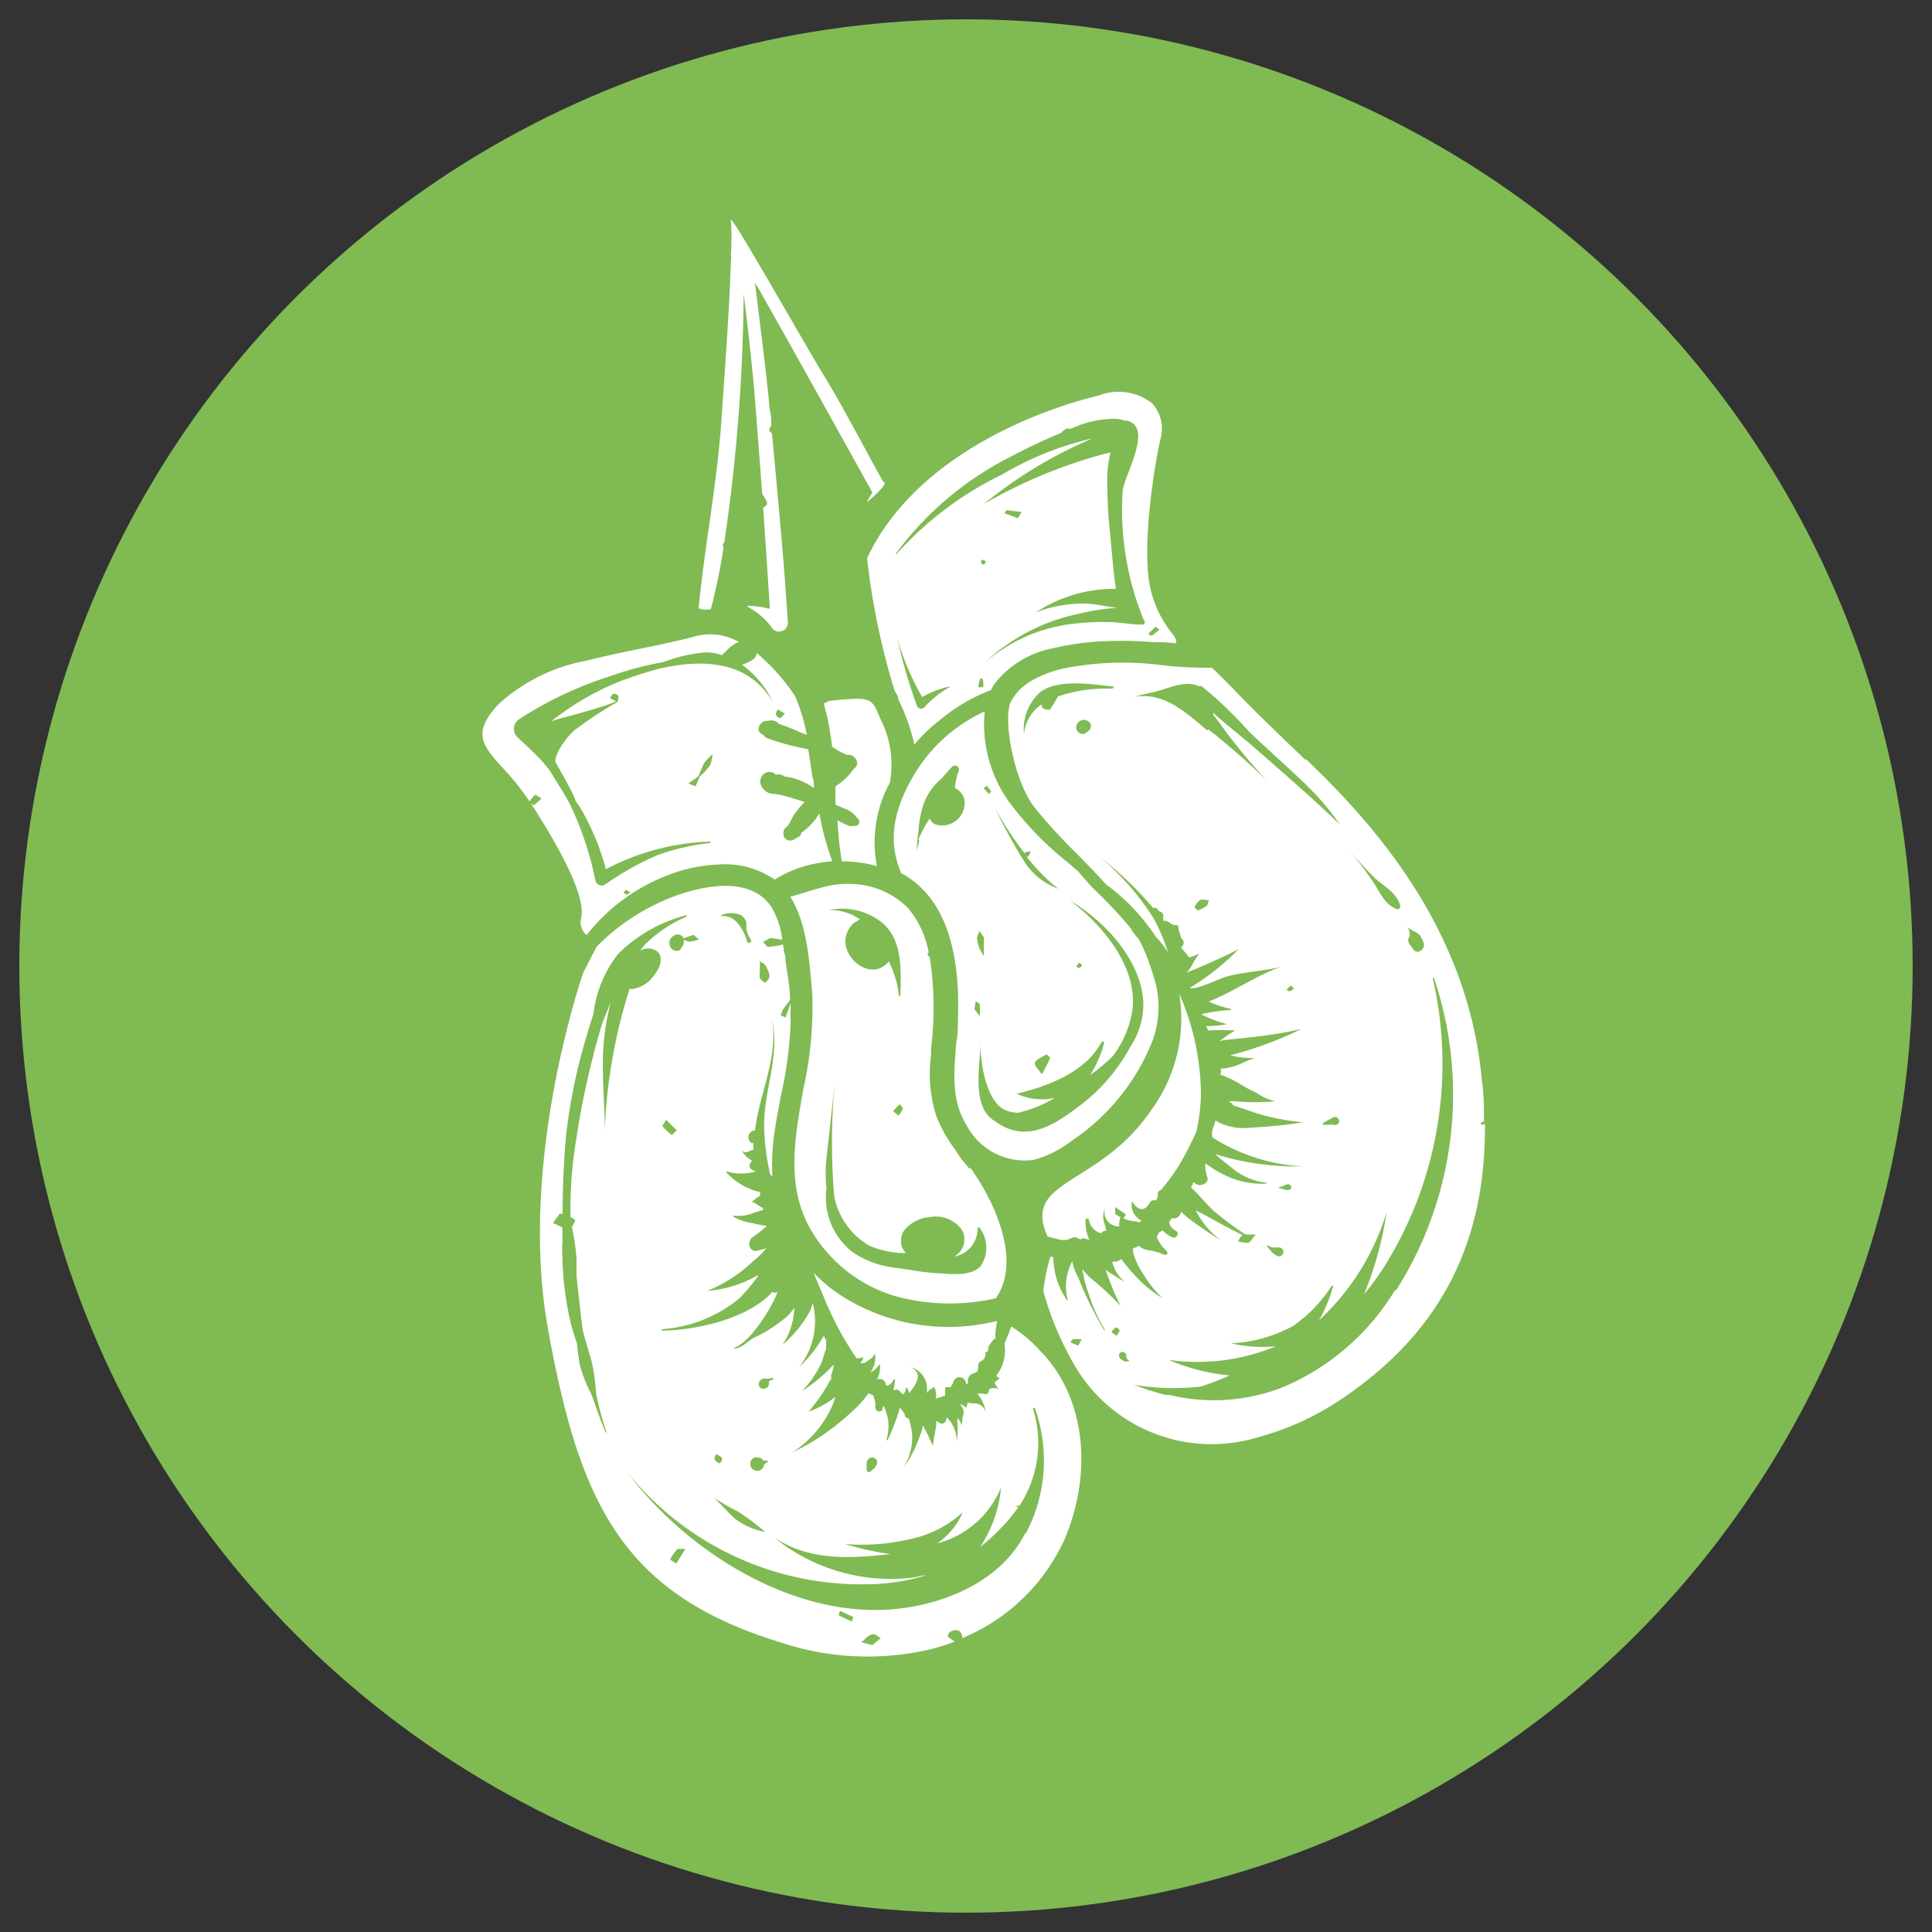 <svg id="Layer_1" data-name="Layer 1" xmlns="http://www.w3.org/2000/svg" viewBox="0 0 100 100"><rect x="0" y="0" width="100" height="100" fill="#333333" stroke="none"/><defs><style>.cls-1{fill:#80ba53;}.cls-2{fill:#fff;}</style></defs><title>trainers</title><circle class="cls-1" cx="50" cy="50" r="49"/><path class="cls-2" d="M44.88,28.89a37.23,37.23,0,0,0,1.42,6.85,3.47,3.47,0,0,1,.18.33l0,.1a10.4,10.4,0,0,1,.85,2.37,7.75,7.75,0,0,1,1.27-1.23,9.16,9.16,0,0,1,2.69-1.59,2.59,2.59,0,0,1,.19-.33,5,5,0,0,1,3-1.83,13.85,13.85,0,0,1,2.64-.37,20.1,20.1,0,0,1,2.58.05c.38,0,.77,0,1.16.06.06-.15,0-.28-.29-.64a5.68,5.68,0,0,1-1-2.1c-.53-2.06.18-6.48.5-7.86a1.94,1.94,0,0,0-.44-1.83,2.83,2.83,0,0,0-2.73-.41l-.34.09C54.47,21.08,47.53,23.27,44.88,28.89Zm6,6.68-.24,0c0-.13.05-.27.08-.4s.16,0,.16,0S50.9,35.42,50.9,35.57Zm8.7-2.66s-.09-.07-.15-.1c.13-.13.25-.25.39-.37l.19.15C59.89,32.7,59.75,32.81,59.6,32.91ZM46.35,28.68a16.8,16.8,0,0,1,5.88-5c.87-.46,1.77-.89,2.68-1.27a1.31,1.31,0,0,1,.27-.21.36.36,0,0,1,.22,0l.42-.17a5,5,0,0,1,1.57-.34,1.77,1.77,0,0,1,.82.08l.1,0c1.42.31-.1,2.79-.2,3.63a15,15,0,0,0,1.07,6.64l.06.11a.12.12,0,0,1-.13.18c-.55,0-1.14-.12-1.7-.13a13,13,0,0,0-2.25.14,8.4,8.4,0,0,0-4.23,2s0,0,0,0a10,10,0,0,1,4.91-2.57,10.94,10.94,0,0,1,2-.31c-.56-.05-1.11-.21-1.69-.22a6.85,6.85,0,0,0-2.54.46s0,0,0,0a7.33,7.33,0,0,1,4.15-1.22c-.14-.95-.21-1.93-.3-2.86a21.24,21.24,0,0,1-.14-2.38,6.16,6.16,0,0,1,.16-1.83,25.81,25.81,0,0,0-6.56,2.68s0,0,0,0a23.21,23.21,0,0,1,5.63-3.4,16.29,16.29,0,0,0-4.66,1.86,17.66,17.66,0,0,0-5.47,4.11S46.34,28.7,46.35,28.68Zm4.44.48c0-.05,0-.13,0-.2l.25.09a1.62,1.62,0,0,0-.1.18C50.91,29.21,50.81,29.2,50.79,29.16ZM52,26.57c0-.06.09-.16.12-.16l.76.09-.19.32Zm-2.86,9s.06,0,0,0a5.22,5.22,0,0,0-1.26,1,.24.24,0,0,1-.43-.06,28.87,28.87,0,0,1-1-3.43,0,0,0,0,1,0,0,14.18,14.18,0,0,0,1.28,3A5.06,5.06,0,0,1,49.16,35.53Zm18.43,3.76c-1.76-1.68-3-2.89-3.75-3.69-.5-.51-.85-.86-1.1-1.08a20,20,0,0,1-2.58-.13h0a15.6,15.6,0,0,0-5.18.19,6.14,6.14,0,0,0-1.47.56,2.73,2.73,0,0,0-1.12,1.06c-.52.75.08,4.13,1.16,5.53a26.74,26.74,0,0,0,2.15,2.36c.52.53,1.05,1.07,1.56,1.64a10.55,10.55,0,0,1,2.58,2.71,4.55,4.55,0,0,1,.52.64l.12.19a10,10,0,0,0-.72-1.73,13.48,13.48,0,0,0-2.81-3.22s0,0,0,0A18.42,18.42,0,0,1,59.69,47a.2.2,0,0,1,.15,0c.1.05.12.18.24.2a.19.19,0,0,1,.13.18,1.79,1.79,0,0,0,0,.23s0,0,0,.05l.09,0c.19,0,.37.25.55.22A.13.13,0,0,1,61,48c0,.18.1.36.13.55a.29.29,0,0,1,0,.49s.35.41.42.52a2.39,2.39,0,0,0,.48-.19,0,0,0,0,1,0,.06c-.24.27-.32.61-.58.87l-.06.05v0l.55-.22c.73-.31,1.46-.64,2.17-1,0,0,0,0,0,0a12.39,12.39,0,0,1-2.53,2c.3.15,1.61-.52,2-.61.9-.22,1.83-.26,2.73-.48,0,0,0,0,0,0-1.31.46-2.45,1.29-3.75,1.8l.15.06a4.86,4.86,0,0,0,1,.32,0,0,0,0,1,0,.06,8.05,8.05,0,0,0-1.54.22,6.6,6.6,0,0,0,1.34.51s0,0,0,0a5.23,5.23,0,0,1-1.08.1l.11.23a10.71,10.71,0,0,1,1.4,0s0,0,0,0c-.23.1-.53.36-.83.54.49-.09,1-.11,1.5-.18a21.27,21.27,0,0,0,2.75-.44s0,0,0,0a19.11,19.11,0,0,1-3.68,1.36,4.33,4.33,0,0,0,1.29.14s0,0,0,0c-.44.12-.81.37-1.24.47a3.44,3.44,0,0,1-.56.09.23.23,0,0,1,0,.25l0,.06a4.83,4.83,0,0,1,1,.47,8,8,0,0,0,.87.47A2.84,2.84,0,0,0,66,57a0,0,0,1,1,0,0,11.13,11.13,0,0,1-2.08,0l-.34,0v0a.54.54,0,0,1,.26.22l.88.29c.24.09.48.16.73.23a12.62,12.62,0,0,0,2,.35,0,0,0,0,1,0,0,25.36,25.36,0,0,1-2.75.28A2.89,2.89,0,0,1,62.91,58c-.06.19-.13.43-.16.5a1,1,0,0,0,0,.37,9.66,9.66,0,0,0,4.65,1.5s0,0,0,0a14.07,14.07,0,0,1-4.5-.63c.27.25.59.49.85.7a3.36,3.36,0,0,0,1.8.78,0,0,0,0,1,0,.05A4.57,4.57,0,0,1,63.8,61a6.52,6.52,0,0,1-.88-.43l-.53-.35a1.63,1.63,0,0,0,.09.67c.15.37-.37.57-.62.36a.21.21,0,0,0-.1-.06c0,.1-.08.19-.12.27.44.38.8.89,1.25,1.27a15,15,0,0,0,1.58,1.17H65c-.22.25-.3.41-.39.43a2,2,0,0,1-.53-.08c.07-.11.13-.27.24-.32h0c-.57-.28-1.14-.59-1.7-.9-.23-.13-.48-.25-.73-.38a2.91,2.91,0,0,0,.17.3,4.46,4.46,0,0,0,1.1,1.23s0,.05,0,0c-.48-.29-.94-.61-1.4-.94a5.11,5.11,0,0,1-.63-.52.41.41,0,0,1-.3.34c-.08,0-.15,0-.22,0s0,0,0,0l0,.07-.09.1c0,.21.14.36.35.48s0,.43-.2.33a1.64,1.64,0,0,1-.49-.35s0,0,0,0l-.19.1a.51.51,0,0,1-.12.2,1.09,1.09,0,0,0,.09.23,2.43,2.43,0,0,0,.43.54c.1.09,0,.23-.14.18a3,3,0,0,0-.82-.23.87.87,0,0,1-.48-.23,1.66,1.66,0,0,1-.31.14h0c0,.11,0,.22.07.41a3.42,3.42,0,0,0,.39.79,6,6,0,0,0,1.08,1.38s0,0,0,0A6.39,6.39,0,0,1,58.73,66a8.44,8.44,0,0,1-.69-.83.79.79,0,0,1-.26.13h-.2v.05a1.85,1.85,0,0,0,.65,1s0,0,0,0c-.34-.19-.69-.4-1-.62A14.06,14.06,0,0,0,58,67.59s0,0,0,0a17,17,0,0,0-1.38-1.3,2.88,2.88,0,0,1-.6-.61A6.84,6.84,0,0,0,56.36,67a8.6,8.6,0,0,0,.84,1.85,0,0,0,1,1-.05,0,18.44,18.44,0,0,1-1.35-2.75,2.62,2.62,0,0,1-.3-.81,2.7,2.7,0,0,0-.23,2s0,0-.05,0a4,4,0,0,1-.7-2.17.42.42,0,0,1,0-.06l-.16,0A11,11,0,0,0,54,66.82,16.09,16.09,0,0,0,55.82,71a8.21,8.21,0,0,0,9.3,3.39,14.4,14.4,0,0,0,4.08-1.82c5.33-3.49,7.71-8.18,7.66-14.41l-.11.07s-.09-.05-.14-.08a1,1,0,0,1,.2-.11h0c0-.7,0-1.4-.11-2.13C76,48.14,71.17,42.7,67.59,39.29Zm-11.35-1.4a.3.3,0,0,1-.36,0,.33.33,0,0,1-.11-.45.39.39,0,0,1,.7,0A.33.33,0,0,1,56.24,37.89Zm1.31-2.28a7.5,7.5,0,0,0-2.77.4c-.13.23-.27.47-.42.69,0,0-.22,0-.32-.06s-.11-.14-.09-.16l0-.07A2.09,2.09,0,0,0,53,38s0,0,0,0a2.57,2.57,0,0,1,.86-2.19c.92-.68,2.68-.39,3.73-.28A.05.05,0,1,1,57.55,35.61Zm-1.72,34-.39-.16c0-.06.08-.17.12-.17a2.27,2.27,0,0,1,.45,0ZM72.84,48s0,0,0,0a4,4,0,0,0,.49.27.51.51,0,0,1,.13.12.24.24,0,0,1,.09.11,2.07,2.07,0,0,1,.15.34h0c.06.29-.33.59-.54.31a3.21,3.21,0,0,1-.21-.3.31.31,0,0,1,0-.37A.56.56,0,0,0,72.84,48Zm-.36-1.12a.15.15,0,0,1-.18.18c-.62-.24-.86-.84-1.2-1.37-.47-.72-1-1.37-1.55-2.05,0,0,0,0,0,0a20,20,0,0,0,1.62,1.82C71.67,45.89,72.31,46.23,72.48,46.89Zm-10,0a3.18,3.18,0,0,1-.44.24c-.05,0-.22-.13-.21-.15a.84.84,0,0,1,.28-.38c.12-.06.3,0,.46,0Zm0-9.08c-1.06-.89-2.23-2-3.75-1.73,0,0,0,0,0,0a6.35,6.35,0,0,1,1-.24h-.06s0,0,0,0c.77-.16,1.63-.66,2.39-.31a.17.17,0,0,1,.14,0,21.43,21.43,0,0,1,2.48,2.38c1,.94,2,1.84,3,2.78,0,0,0,0,0,0l-.17-.14a12.59,12.59,0,0,1,1.84,2.14s0,0,0,0c-1.42-1.38-2.94-2.68-4.44-4-.69-.6-1.43-1.16-2.11-1.78a.42.42,0,0,0,0,.1c.24.3.46.61.68.91a29.29,29.29,0,0,0,2.09,2.49s0,0,0,0A36.29,36.29,0,0,0,62.55,37.76Zm4.27,13.52s-.1-.06-.16-.1l.22-.21.17.15A.87.87,0,0,1,66.82,51.28Zm1.64,6.85A2.07,2.07,0,0,0,68.7,58l.13-.07s.09-.08.07,0a.22.22,0,0,1,.39,0,.21.21,0,0,1-.26.29.88.88,0,0,0-.28,0,2.72,2.72,0,0,0-.28,0S68.45,58.13,68.46,58.13Zm-2.2,3.28a1.17,1.17,0,0,0,.25-.07.41.41,0,0,1,.24-.08c.12,0,.22.17.11.26a.34.34,0,0,1-.32,0,.7.7,0,0,1-.29-.09S66.22,61.42,66.26,61.41Zm-.59,3a.73.73,0,0,0,.32.12h.31a.23.23,0,1,1-.12.44,1,1,0,0,1-.31-.24c-.08-.1-.16-.18-.23-.28A0,0,0,0,1,65.67,64.43Zm-7.91,4.25c.09,0,.22.07.25.14s-.07.17-.14.3c-.11-.09-.24-.13-.25-.2S57.71,68.76,57.76,68.68Zm.38,1.68s0,0,0,0a.25.25,0,0,1-.12-.11A.2.2,0,0,1,58,70a.17.17,0,0,1,.18,0,.18.18,0,0,1,.12.12.45.45,0,0,1,0,.11.19.19,0,0,0,.13.17,0,0,0,0,1,0,.06.74.74,0,0,1-.25,0Zm14.13-3.59a12.48,12.48,0,0,1-5.77,5,9.74,9.74,0,0,1-5.9.41l-.2,0a.09.09,0,0,1,0,0,14,14,0,0,1-1.63-.52s0,0,0,0a12.78,12.78,0,0,0,3.43.09,11.82,11.82,0,0,0,1.52-.58,10.15,10.15,0,0,1-3.15-.8s0,0,0,0a10.62,10.62,0,0,0,5.55-.71,7.1,7.1,0,0,1-2.33-.15s0,0,0,0a7.4,7.4,0,0,0,3.21-.9,7.31,7.31,0,0,0,2-2.08s.09,0,.08,0a7.89,7.89,0,0,1-.74,1.79,12.59,12.59,0,0,0,3.5-5.59s0,0,0,0A18.07,18.07,0,0,1,70.6,67a15.46,15.46,0,0,0,1-1.36,19.79,19.79,0,0,0,2.56-15c0-.05,0-.06.07,0A18.89,18.89,0,0,1,72.27,66.77Zm-12.1-5.21a10,10,0,0,0,1.26-1.85c.19-.37.39-.76.56-1.15a9.1,9.1,0,0,0,.24-1.93,13.12,13.12,0,0,0-1.12-5.21h0a8,8,0,0,1-1.44,6C56.89,61.45,52.88,61,54.22,64l.65.17a1.2,1.2,0,0,0,.38,0,1.14,1.14,0,0,1,.38-.13c.12,0,.18.06.29.12l0,0h0s0,0,.08-.06a.63.63,0,0,1,.4.1,2.16,2.16,0,0,1-.21-1.07.09.09,0,0,1,.17,0,.85.85,0,0,0,.63.7.39.39,0,0,1,.27-.13,1.91,1.91,0,0,0-.11-.41s0,0,0,0h0a1.16,1.16,0,0,1,.07-.82s0,0,0,0a.73.73,0,0,0,.33.92.9.9,0,0,0,.38.1A1.08,1.08,0,0,1,58,63a1.31,1.31,0,0,1-.28-.17s0-.15,0-.35c.24.16.41.27.56.39a1.12,1.12,0,0,1-.14.18,1.21,1.21,0,0,0,.5.15,1.14,1.14,0,0,1,.32.07l.13-.09a.91.91,0,0,1-.5-1,0,0,0,0,1,0,0c.34.52.66.54.94.05a.23.23,0,0,1,.31-.08l.1-.27C59.87,61.74,60,61.58,60.17,61.56Zm-16-18.82-.1,0a.27.27,0,0,1-.13-.05,4.11,4.11,0,0,1-.52-.25h0a18.8,18.8,0,0,0,.22,2.12v0a6.78,6.78,0,0,1,1.82.25,6.44,6.44,0,0,1,.68-4.34l0-.05a5.18,5.18,0,0,0-.52-3.27c-.3-.73-.4-1-1.15-1a11.59,11.59,0,0,0-1.51.12l-.25.13c.06.24.13.49.19.76.11.49.18,1,.24,1.47a3.88,3.88,0,0,0,.77.42l.16,0a.51.51,0,0,1,.36.35.36.36,0,0,1-.18.38,3,3,0,0,1-.88.86l-.06.07c0,.16,0,.33,0,.49s0,.29,0,.43l0,0,.51.22a1.19,1.19,0,0,1,.58.43C44.65,42.53,44.39,42.81,44.18,42.74Zm6.06,17.72-.1-.14a4.28,4.28,0,0,1-.59-.79,7.67,7.67,0,0,1-1-1.76,7.14,7.14,0,0,1-.28-3.16l0-.35a17.27,17.27,0,0,0-.07-4.76c-.06,0-.12-.13-.11-.15l.06-.07A5,5,0,0,0,47,47a4.31,4.31,0,0,0-3-1.25,4.68,4.68,0,0,0-1.47.19c-.32.08-.65.19-1,.29l-.62.19c.89,1.43,1,3.48,1.14,5.14v.19a19.36,19.36,0,0,1-.46,4.58c-.45,2.52-.89,4.91.26,7.11a7.54,7.54,0,0,0,4.6,3.68,10.73,10.73,0,0,0,5.09.08C52.83,65.38,51.65,62.45,50.24,60.46ZM42.94,47.1a3.29,3.29,0,0,1,2.73.67c1.08.91.95,2.49.94,3.78a0,0,0,1,1-.08,0A5,5,0,0,0,46,49.76a.66.66,0,0,1-.14.15c-.92.85-2.38-.44-2.06-1.5A1.28,1.28,0,0,1,44,48a.69.69,0,0,1,.36-.31.28.28,0,0,1,.1-.09l.06,0a2.53,2.53,0,0,0-1.57-.49S42.93,47.1,42.94,47.1Zm3.79,10.28a1.12,1.12,0,0,1-.22.36,2.11,2.11,0,0,1-.28-.23,3.82,3.82,0,0,1,.34-.36C46.62,57.23,46.74,57.31,46.73,57.38Zm4,8.18c-.51.53-1.59.37-2.27.34a12.28,12.28,0,0,1-1.34-.17l-.84-.12a4.84,4.84,0,0,1-2.15-.8,3.58,3.58,0,0,1-1.35-3.32,6.75,6.75,0,0,1,0-1.54c.16-1.41.31-2.83.46-4.25h0a33.14,33.14,0,0,0-.06,6.22A3.79,3.79,0,0,0,45,64.48a4.8,4.8,0,0,0,1.89.38,1,1,0,0,1-.25-.45v0a.36.36,0,0,1,0-.1v0a.28.28,0,0,1,0-.09.85.85,0,0,1,.19-.57h0s0,0,0,0A1.87,1.87,0,0,1,48.12,63a1.65,1.65,0,0,1,1.68.68,1,1,0,0,1-.42,1.36,1.46,1.46,0,0,0,1.22-1.44.07.07,0,0,1,.14,0A1.7,1.7,0,0,1,50.74,65.56ZM27.41,41.48a2,2,0,0,1,.3-.35s.21.13.32.2l-.39.35-.16-.1c1.34,2.08,2.88,4.78,2.6,5.93a.88.88,0,0,0,.28.89A9.8,9.8,0,0,1,35.48,45a8.12,8.12,0,0,1,1.68-.25,4.5,4.5,0,0,1,2.94.78,6,6,0,0,1,1.75-.75,7.17,7.17,0,0,1,1.23-.2,14.44,14.44,0,0,1-.67-2.48,3.13,3.13,0,0,1-.93,1,.32.32,0,0,1-.24.26.69.69,0,0,1-.27.14.34.34,0,0,1-.41-.41l0-.11a.37.37,0,0,1,.17-.18h0a.39.39,0,0,1,.08-.1c.11-.17.19-.38.3-.55a6.41,6.41,0,0,1,.48-.58l.06-.06c-.42-.13-.86-.28-1.28-.37s-.64,0-.9-.36c-.38-.48.23-1.12.69-.68h0a.42.42,0,0,1,.27,0,.28.28,0,0,1,.16.09,3.2,3.2,0,0,1,1.31.45l.23.14c0-.19,0-.38-.08-.56-.07-.48-.14-1-.22-1.44a12.74,12.74,0,0,1-2.14-.58.28.28,0,0,1-.14-.12L39.44,38c-.43-.23,0-.77.3-.68A.39.39,0,0,1,40,37.3a.38.38,0,0,1,.31.17,4.76,4.76,0,0,1,.53.19c.22.08.43.18.64.27l.28.11h0a9.88,9.88,0,0,0-.6-2,10.79,10.79,0,0,0-2-2.25c0,.18-.08.32-.43.49l-.32.13A5,5,0,0,1,40,36.33s0,0,0,0c-1.28-2.14-3.59-2.23-5.84-1.73a21.28,21.28,0,0,0-2.26.74,14.25,14.25,0,0,0-3.37,2,8.92,8.92,0,0,1,1-.29c.8-.23,1.58-.43,2.36-.74l-.33-.19c.07-.07.12-.19.2-.21a.3.3,0,0,1,.25.11c0,.07,0,.19-.06.32l0,0h0a19.61,19.61,0,0,0-2.11,1.38c-.48.33-1.24,1.44-1.07,1.76.35.62.71,1.23,1,1.88a.14.14,0,0,1,0,.06,6.12,6.12,0,0,1,.37.57,12.74,12.74,0,0,1,1.22,3,12.39,12.39,0,0,1,5.41-1.43s0,.07,0,.07a12,12,0,0,0-2.71.62,14.8,14.8,0,0,0-2.75,1.54.34.34,0,0,1-.49-.2,16.59,16.59,0,0,0-1.31-3.94c-.29-.58-.67-1.12-1-1.68-.09-.13-.18-.25-.28-.37-.44-.54-1-1-1.47-1.47a.59.59,0,0,1,.12-.91A19.35,19.35,0,0,1,31.58,35a17.13,17.13,0,0,1,2.75-.73,8.11,8.11,0,0,1,2.17-.5,2.46,2.46,0,0,1,.88.14,1,1,0,0,1,.21-.21,1.92,1.92,0,0,1,.65-.48A3.05,3.05,0,0,0,36,32.93l0,0-.34.09c-.78.2-1.61.37-2.49.55s-1.84.38-2.74.61a9.31,9.31,0,0,0-4.62,2.26c-1.43,1.52-.82,2.19.3,3.4A13.72,13.72,0,0,1,27.41,41.48Zm12.85-4.76.37.22c-.13.11-.22.24-.26.23a.33.33,0,0,1-.21-.19C40.14,36.9,40.22,36.8,40.26,36.72Zm-4.63,3.83.53-.38h0a7,7,0,0,1,.29-.68,3,3,0,0,1,.43-.45,1.88,1.88,0,0,1-.13.58,4,4,0,0,1-.53.57L36,40.7ZM32.4,46.06a.88.88,0,0,1,.23.14l-.19.11-.17-.11C32.31,46.15,32.38,46.06,32.4,46.06Zm5.05-17.72a1.05,1.05,0,0,1-.05-.19s.05,0,.09-.08a91.64,91.64,0,0,0,1-12.88c.19,1.52.47,3.93.59,5.51s.25,3.21.37,4.85c.16.29.27.41.25.52s-.11.14-.2.21c.12,1.76.24,3.53.35,5.23a6,6,0,0,0-1.15-.16s0,0,0,.06A3.61,3.61,0,0,1,40,32.56a.46.46,0,0,0,.78-.31c-.2-3.27-.52-6.53-.82-9.79-.08-.1-.15-.16-.15-.22a.44.44,0,0,1,.11-.18c0-.29,0-.57-.08-.86-.17-1.95-.53-4.59-.76-6.57C40,16.19,45.16,25.5,45.16,25.5s-.18.25-.24.39,0,.07.08,0,1-.87.75-.93c-.08,0-2-3.74-3.08-5.48-1.18-1.94-4.92-8.58-4.84-8.08a13.14,13.14,0,0,1,0,1.82.73.73,0,0,1,0,.29c-.07,2.54-.37,6.45-.5,8.38-.23,3.23-.86,6.38-1.17,9.59a1.07,1.07,0,0,0,.63.05A28.84,28.84,0,0,0,37.45,28.34Zm7.82,47.48h0Zm7.07-7.16c-.1.3-.23.6-.35.89a2.13,2.13,0,0,1-.24,1.38,2,2,0,0,1-.19.28,1.33,1.33,0,0,0,.19.14,0,0,0,0,1,0,0c-.1.06-.18.14-.28.21a1.79,1.79,0,0,0,.22.34s0,0,0,0a.59.59,0,0,0-.49,0,.43.43,0,0,1,0,0c0,.15-.09.31-.25.25a.67.67,0,0,0-.36,0,.91.91,0,0,1,.13.16,2,2,0,0,1,.3.77s0,0,0,0a.63.63,0,0,0-.5-.44c-.14,0-.3,0-.44-.05a.54.54,0,0,1-.05.22h0a.41.41,0,0,0,0,.09h0s0,0,0,0a.34.34,0,0,0-.12-.12l-.17-.09-.05,0h0a.61.61,0,0,1,.19.42,1.55,1.55,0,0,1-.07.31c0,.12,0,.23-.06.35s0,0,0,0a.49.49,0,0,0-.08-.24c-.06,0-.07-.07,0-.1a.33.33,0,0,1-.13,0l0,0a5.63,5.63,0,0,1,0,1.17s0,0,0,0a2,2,0,0,0-.33-1l-.18-.23a.33.33,0,0,0-.07.15c0,.13-.23.22-.33.13l-.18-.11a1,1,0,0,1,0,.3c-.06.35-.13.69-.17,1,0,0,0,0,0,0-.11-.26-.22-.51-.35-.76l-.17-.31c0,.22-.11.43-.17.61a5.94,5.94,0,0,1-.82,1.58s0,0,0,0a3,3,0,0,0,.44-1.76,5.16,5.16,0,0,0-.17-.78.21.21,0,0,1-.21-.21,2.22,2.22,0,0,0-.25-.35,10.59,10.59,0,0,1-.64,1.68s-.07,0-.06,0a2.59,2.59,0,0,0,.08-1.11,5.45,5.45,0,0,0-.21-.65.28.28,0,0,0-.07.09l0,.09h0s0,0,0,0a.2.2,0,0,1-.37-.1,1.37,1.37,0,0,0-.13-.66.27.27,0,0,1-.21-.1,6.3,6.3,0,0,1-1,1.08A11.76,11.76,0,0,1,41,75.18s0,0,0,0A5.5,5.5,0,0,0,43,72.93a4.06,4.06,0,0,0,.24-.63,4.9,4.9,0,0,1-1.39.77,0,0,0,0,1,0,0,9.3,9.3,0,0,0,1-1.41l.19-.33a.25.25,0,0,1,0-.21,2.07,2.07,0,0,0,.12-.49l-.33.33A8.38,8.38,0,0,1,41.51,72s0,0,0,0a5.2,5.2,0,0,0,1-1.45c.11-.26.15-.51.25-.73a.17.17,0,0,1,0-.1s0-.22,0-.38h0a.28.28,0,0,1-.11-.22h0a6.63,6.63,0,0,1-1.29,1.64s-.06,0,0,0a3.8,3.8,0,0,0,.71-3.3c-.05.15-.1.29-.15.41a6.27,6.27,0,0,1-1.42,1.74s0,0,0,0a3.6,3.6,0,0,0,.61-1.91c-.1.13-.2.26-.31.38A7.1,7.1,0,0,1,39,69.25c-.32.19-.67.6-1.07.55,0,0,0,0,0,0,.78-.25,1.65-1.59,2-2.25a6,6,0,0,0,.32-.68.24.24,0,0,1-.27,0c-1.3,1.43-4.08,2-5.73,2,0,0,0-.07,0-.07a7.1,7.1,0,0,0,4-1.58,9.91,9.91,0,0,0,1-1.19l-.07,0a6.21,6.21,0,0,1-2.58.79s0,0,0,0a7.5,7.5,0,0,0,2.38-1.54,4.85,4.85,0,0,0,.69-.67l-.44.12c-.44.14-.6-.46-.28-.69a6,6,0,0,0,.74-.59l0,0a4.24,4.24,0,0,1-.73-.14,2.89,2.89,0,0,1-1-.33s0-.07,0-.06a2.07,2.07,0,0,0,1.09-.16l.44-.13,0-.11a.4.4,0,0,1-.17-.09l-.18-.11a.44.44,0,0,0-.24-.11s0,0,0,0a2.07,2.07,0,0,0,.25-.19,1,1,0,0,1,.19-.12c0-.07,0-.14,0-.21l-.06,0a3.46,3.46,0,0,1-1.68-1s0-.08,0-.06a2.62,2.62,0,0,0,1.52,0,1,1,0,0,1-.21-.09.24.24,0,0,1-.05-.37.27.27,0,0,0,.06-.1,1.25,1.25,0,0,1-.54-.55s0,0,0,0c.17.23.34.08.55,0H39a2.71,2.71,0,0,1,0-.29v-.06l-.09,0,0,0a.36.36,0,0,1-.16-.4.35.35,0,0,1,.33-.26c.23-1.94,1.22-3.79.88-5.76,0,0,0,0,0,0,.43,1.89-.43,3.68-.41,5.56a12.46,12.46,0,0,0,.31,2.47.37.37,0,0,1,.12.13,11.44,11.44,0,0,1,.1-2.24c.09-.65.22-1.32.34-1.95A20.83,20.83,0,0,0,40.92,53c0-.36,0-.72,0-1.08-.08.24-.17.49-.26.74-.13-.06-.25-.09-.24-.11a1,1,0,0,1,.1-.29c.12-.17.25-.33.37-.49l0,0c0-.63-.12-1.29-.23-2,0-.15,0-.3-.07-.46l-.06-.42a4.81,4.81,0,0,1-.76.12c-.09,0-.18-.17-.27-.26l.38-.2.61.09a4.27,4.27,0,0,0-.57-1.71c-.91-1.33-2.71-1.19-4.06-.84a9.8,9.8,0,0,0-1.52.53A11.09,11.09,0,0,0,30.88,49s0,0,0,0l-.68,1.32c-.16.44-3.4,10-1.82,18.55C30,77.81,32.23,82.5,40.37,85a14.25,14.25,0,0,0,7.82.36h0a11.58,11.58,0,0,0,1.22-.39l-.35-.25a.33.33,0,0,1,.11-.25c.28-.15.53-.14.63.18a.32.32,0,0,1,0,.14,10,10,0,0,0,5.33-5.18c1.47-3.56,1-7.38-1.31-9.71A6.86,6.86,0,0,0,52.34,68.66Zm-13-18.92s0-.05,0,0,.17.11.24.18a.89.89,0,0,1,.15.27.79.79,0,0,1,.1.34.49.49,0,0,1-.15.27.12.12,0,0,1-.19,0c-.05-.06-.12-.09-.16-.17a.64.64,0,0,1,0-.28,2.46,2.46,0,0,1,0-.28A1.72,1.72,0,0,0,39.32,49.74Zm-2-2.38a1.36,1.36,0,0,1,1,0,.67.67,0,0,1,.29.37c0,.11,0,.24,0,.35a1.51,1.51,0,0,0,.24.57c.09.12-.17.23-.2.08a2.38,2.38,0,0,0-.54-1,.93.93,0,0,0-.81-.31S37.33,47.37,37.35,47.36Zm7.52,28.73a1.11,1.11,0,0,1,0-.17.57.57,0,0,1,0-.15v0a.31.31,0,0,1,.06-.21.26.26,0,0,1,.45.26.83.83,0,0,1-.09.16l-.13.1s-.11.13-.18.12S44.85,76.11,44.87,76.09Zm-5.42-4.71a.31.31,0,0,1,.28,0,1.27,1.27,0,0,1,.28-.06s.05.07,0,.09a.67.67,0,0,0-.21.09.39.39,0,0,1,0,.19.28.28,0,0,1-.46.12A.28.28,0,0,1,39.45,71.38Zm-.3,4.07a.35.35,0,0,1,.37.14.4.4,0,0,0,.19,0,.06.06,0,0,1,0,.11.42.42,0,0,0-.15.11.36.36,0,1,1-.44-.39Zm-2.09-.19c.15.08.27.12.31.2s0,.16-.07.25-.23-.07-.28-.14S37,75.4,37.06,75.26Zm-.28,2.15a15.64,15.64,0,0,0,1.43.83,11.81,11.81,0,0,1,1.41,1.06,0,0,0,0,1,0,0,4,4,0,0,1-1.52-.65c-.45-.4-.84-.88-1.3-1.27C36.76,77.42,36.77,77.4,36.78,77.41Zm-2-18.66a3.12,3.12,0,0,1-.49-.47s.13-.21.2-.32l.55.55Zm1.42-10.13a2,2,0,0,1-.5.12,1.31,1.31,0,0,1-.32-.1.34.34,0,0,1-.11.4l0,.05h0a.25.25,0,0,1-.23.13.38.38,0,0,1-.37-.3.43.43,0,0,1,.24-.5.34.34,0,0,1,.49.15,4,4,0,0,1,.52-.18C35.92,48.39,36,48.5,36.18,48.62Zm-4.79,25.5s-.05.07-.06,0c-.28-.64-.49-1.31-.75-2A6.83,6.83,0,0,1,30,70.6c-.06-.36-.1-.72-.14-1.08a11.15,11.15,0,0,1-.48-1.81,16.51,16.51,0,0,1-.27-2.63,5,5,0,0,1,0-.77c0-.26,0-.52,0-.78l-.49-.23.37-.5.13.05c0-1.39.06-2.8.19-4.17a28.92,28.92,0,0,1,1.1-5.21c.09-.33.2-.66.31-1A6.09,6.09,0,0,1,32,49.37a7.78,7.78,0,0,1,3.52-2s.08.06,0,.08a7.1,7.1,0,0,0-2.16,1.46l-.24.3a.84.84,0,0,1,.85,0c.32.21.25.62.11.92a2.08,2.08,0,0,1-.24.37,1.66,1.66,0,0,1-1,.67.31.31,0,0,1-.25,0,27.86,27.86,0,0,0-1.29,7.31h0c0-1.46-.17-2.93-.06-4.39a12.09,12.09,0,0,1,.38-2.23c-.16.38-.31.75-.46,1.14a43.56,43.56,0,0,0-1.34,6A21.57,21.57,0,0,0,29.53,63a1,1,0,0,1,.25.15s-.08.2-.18.36a11.24,11.24,0,0,1,.24,1.63q0,.47,0,.93c.11.93.2,1.86.32,2.78.14.52.28,1,.45,1.56a10.58,10.58,0,0,1,.24,1.69A15,15,0,0,0,31.39,74.12ZM35,80.93c-.11-.08-.33-.2-.31-.23a3,3,0,0,1,.38-.53l.41,0Zm9.09,3-.67-.31s0-.16.07-.24l.68.32Zm1.06,1.22-.57-.15c.18-.14.33-.34.54-.4s.31.12.47.19Zm7.92-5.8c-1.22,2.42-4,3.63-6.6,3.92-5.33.58-10.92-2.95-14-7.06,0,0,0,0,0,0A15.57,15.57,0,0,0,45,82a10.68,10.68,0,0,0,2.92-.46c-.23,0-.47.09-.7.12a9.6,9.6,0,0,1-7.13-2.06s0,0,0,0c1.88,1.2,3.86,1.07,6,.84a15.1,15.1,0,0,1-2.35-.52s0,0,0,0a11.06,11.06,0,0,0,3.39-.26,5.81,5.81,0,0,0,2.7-1.38s.06,0,0,0a3.73,3.73,0,0,1-1.33,1.61A4.92,4.92,0,0,0,51.81,77s.06,0,0,0a6.51,6.51,0,0,1-1.08,3.07l0,0a9.19,9.19,0,0,0,1.1-1,7.79,7.79,0,0,0,.88-1.07s-.1,0-.15,0l.14-.07h.07a5.9,5.9,0,0,0,.7-5c0-.07.09-.1.11,0A8.06,8.06,0,0,1,53.08,79.4Zm5.5-31.25a24.12,24.12,0,0,0-2-2.13c-.26-.28-.51-.57-.76-.86l-.54-.47a16.68,16.68,0,0,1-3.06-3.16,6.89,6.89,0,0,1-1.24-4.66,8.24,8.24,0,0,0-3.68,3.32c-1.11,1.88-1.32,3.49-.64,5.06a2.59,2.59,0,0,1,.33.19c1.88,1.23,2.75,3.73,2.6,7.43,0,.37,0,.75-.08,1.11-.12,1.49-.29,3,.53,4.31a3.4,3.4,0,0,0,3.45,1.8,5.61,5.61,0,0,0,2-1,11.14,11.14,0,0,0,4.19-5.21,5.09,5.09,0,0,0,0-3.41,9.55,9.55,0,0,0-.74-1.84C58.79,48.46,58.69,48.3,58.58,48.15ZM56,49.94c0,.05-.07.13-.11.15s-.12,0-.18-.07l.15-.19Zm-3-5.75.05-.06a.94.94,0,0,1,.29-.06.83.83,0,0,1-.12.27l-.08,0A9.57,9.57,0,0,0,54.77,46s0,0,0,0A3.51,3.51,0,0,1,53,44.57l-.08-.13h0a28.34,28.34,0,0,1-1.41-2.6s0,0,0,0A18.08,18.08,0,0,0,53.05,44.19Zm-1.92-3.52.23.3s-.09.08-.14.12l-.26-.3ZM53.57,55c.08-.18.38-.3.6-.42,0,0,.19.14.18.18-.11.27-.25.52-.42.85C53.76,55.36,53.51,55.13,53.57,55Zm-6-11.55c0,.19-.08.39-.11.58,0,0,0,0,0,0a6.24,6.24,0,0,1,.08-1,5.26,5.26,0,0,1,.3-1.51,3.24,3.24,0,0,1,.93-1.26c.16-.19.32-.38.5-.56s.43,0,.35.21a3.09,3.09,0,0,0-.19.88.88.88,0,0,1,.5.69,1.17,1.17,0,0,1-1.45,1.21.55.55,0,0,1-.36-.32C47.86,42.75,47.69,43.1,47.53,43.46Zm3.35,5a.84.84,0,0,1,0,.31v.73l-.22-.39a2.15,2.15,0,0,1-.13-.55,1.14,1.14,0,0,1,.13-.35A1,1,0,0,1,50.88,48.48ZM50.71,52a4,4,0,0,1,0,.59l-.27-.35.06-.41C50.6,51.88,50.7,51.93,50.71,52Zm8.47-.09a4,4,0,0,1-.68,2.28,9.32,9.32,0,0,1-2.79,3.17c-.89.67-2,1.42-3.18,1.16a2.62,2.62,0,0,1-1-.47c-1.26-.7-.81-2.8-.78-4h0c0,1,.3,3.12,1.42,3.46a2.29,2.29,0,0,0,.5.09,6.6,6.6,0,0,0,1.43-.5l.52-.28a3.09,3.09,0,0,1-2-.21,0,0,0,0,1,0,0c1.63-.39,3.54-1.1,4.39-2.66a.07.07,0,0,1,.13.06,5.61,5.61,0,0,1-.72,1.64,9.89,9.89,0,0,0,1.19-1,5.31,5.31,0,0,0,1-2.34c.3-2.26-1.56-4.46-3.25-5.71,0,0,0,0,0,0C57.18,47.67,59.07,49.68,59.18,51.9ZM50,71.65l.1-.05a.55.55,0,0,1,.08-.39c.1-.12.34-.14.41-.24s0-.29.08-.43a.75.75,0,0,1,.18-.13A.41.41,0,0,0,51,70a.17.17,0,0,0,.14-.24,2,2,0,0,1,.26-.39.11.11,0,0,1,.12-.06c0-.07,0-.14,0-.2,0-.26.06-.5.08-.74a10.29,10.29,0,0,1-8.33-1.49,8.88,8.88,0,0,1-1.16-1l.54,1.28a16.47,16.47,0,0,0,1.69,3.15.86.86,0,0,0,.34-.07s0,0,0,0,0,.16-.09.22l-.06.1h0l.08,0a.24.24,0,0,1,.12,0c.21-.15.53-.3.55-.54,0,0,0,0,0,0a1.25,1.25,0,0,1-.12.83,1.74,1.74,0,0,1-.1.19h0a1.3,1.3,0,0,0,.48-.45s0,0,0,0a1.31,1.31,0,0,1-.11.73s0,.05-.06.08l0,0a.51.51,0,0,1,.3,0h0s0,0,.08.06a.49.49,0,0,1,.1.15h0v0h0l0,0a.45.45,0,0,1,0,.11l.11,0a.67.67,0,0,0,.3-.32,0,0,0,0,1,.07,0,2.63,2.63,0,0,1-.09.55l.08,0a.18.18,0,0,1,.24.06l.19.17a.62.62,0,0,0,.15-.36s0,0,.05,0a1.31,1.31,0,0,1,.11.29c.4-.5.73-1.06.06-1.35,0,0,0,0,0,0a1.14,1.14,0,0,1,.86,1.1,1.94,1.94,0,0,1,0,.24h0c.06-.07.09-.15.18-.2l.07,0s0,0,0,0l.09-.13s0,0,0,0a1.4,1.4,0,0,1,.1.16s0,.05,0,.06l0,0a.55.55,0,0,1,0,.4v0a3.22,3.22,0,0,0,.5-.16.49.49,0,0,1,0-.12,1.08,1.08,0,0,1,0-.18s0-.07,0-.13,0,0,0,0,.18,0,.28,0h0l.06-.09a.88.88,0,0,0,.07-.12l0,0h0a0,0,0,0,1,0,0A.31.31,0,0,1,50,71.65ZM40,61.22v0l0,.08A.38.38,0,0,1,40,61.22Z"/></svg>